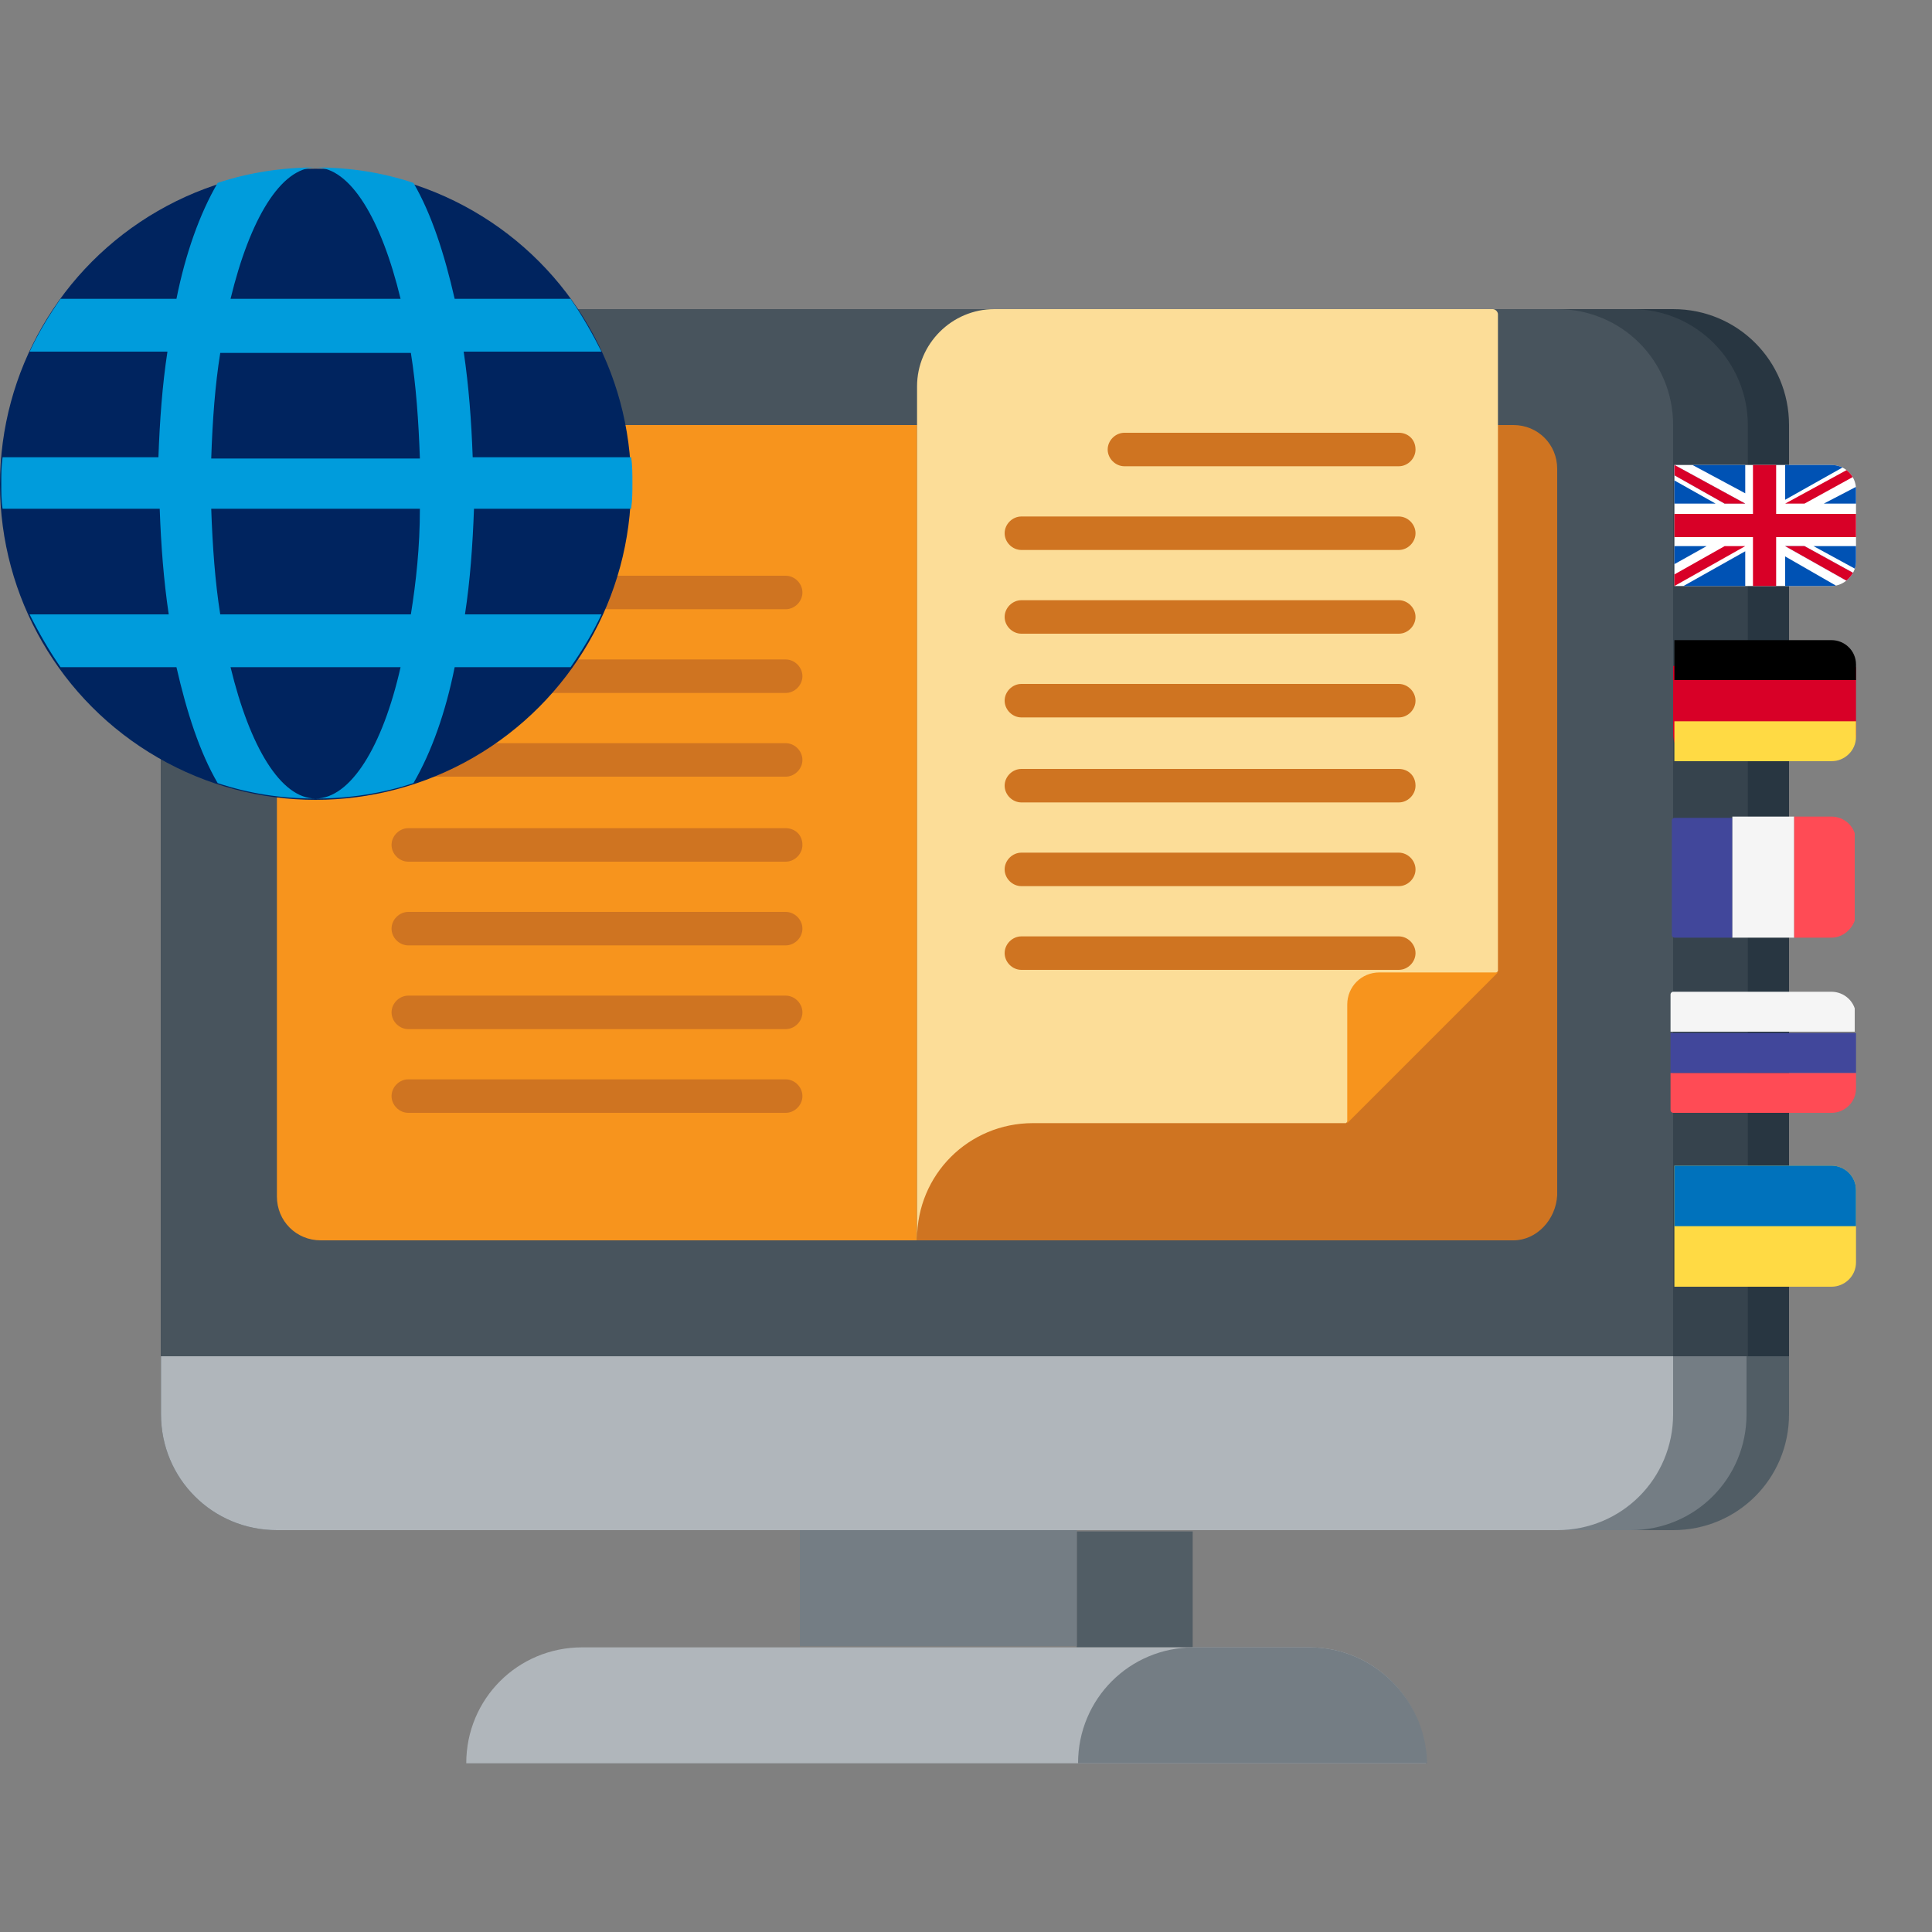 <svg xmlns="http://www.w3.org/2000/svg" xmlns:xlink="http://www.w3.org/1999/xlink" id="Layer_1" x="0px" y="0px" viewBox="0 0 150 150" style="enable-background:new 0 0 150 150;" xml:space="preserve"><rect x="0" y="0" width="150" height="150" fill="#808080" stroke="none"/><style type="text/css">	.st0{fill:#283641;}	.st1{fill:#515D65;}	.st2{fill:#747D84;}	.st3{fill:#36434D;}	.st4{fill:#48545D;}	.st5{fill:#B0B6BB;}	.st6{fill:#F7941D;}	.st7{fill:#CF7421;}	.st8{fill:#FCDD98;}	.st9{fill:none;}	.st10{clip-path:url(#SVGID_2_);}	.st11{fill:#FFFFFF;}	.st12{fill:#D80027;}	.st13{fill:#0052B4;}	.st14{clip-path:url(#SVGID_4_);}	.st15{fill:#FFDA44;}	.st16{clip-path:url(#SVGID_6_);}	.st17{fill:#41479B;}	.st18{fill:#F5F5F5;}	.st19{fill:#FF4B55;}	.st20{clip-path:url(#SVGID_8_);}	.st21{clip-path:url(#SVGID_10_);}	.st22{fill:#0072BC;}	.st23{fill:#00245F;}	.st24{fill:#009CDC;}</style><g>	<path class="st0" d="M138.9,105.3H12.5V33c0-5,4-9,9-9h108.4c5,0,9,4,9,9V105.3z"></path></g><g>	<path class="st1" d="M138.9,105.3H12.5v4.5c0,5,4,9,9,9h108.4c5,0,9-4,9-9V105.3z"></path></g><path class="st2" d="M42.9,105.3v13.5h83.7c5,0,9-4,9-9v-4.5H42.9z"></path><path class="st3" d="M126.7,24H42.9v81.3h92.8V33C135.7,28.1,131.7,24,126.7,24z"></path><g>	<path class="st4" d="M129.9,105.3H12.5V33c0-5,4-9,9-9h99.4c5,0,9,4,9,9V105.3z"></path></g><g>	<path class="st5" d="M129.9,105.3H12.5v4.5c0,5,4,9,9,9h99.4c5,0,9-4,9-9V105.3z"></path></g><g>	<path class="st6" d="M71.2,96.3H24.9c-1.9,0-3.4-1.5-3.4-3.4V36.4c0-1.9,1.5-3.4,3.4-3.4h46.3V96.3z"></path></g><g>	<path class="st7" d="M117.5,96.3H71.2V33h46.3c1.9,0,3.4,1.5,3.4,3.4v56.4C120.8,94.7,119.3,96.3,117.5,96.3z"></path></g><g>	<path class="st1" d="M92.6,127.9h-9v-9h9V127.9z"></path></g><g>	<path class="st2" d="M62.1,118.8h21.5v9H62.1V118.8z"></path></g><g>	<path class="st5" d="M101.7,127.9H45.2c-5,0-9,4-9,9h74.5C110.7,131.9,106.6,127.9,101.7,127.9z"></path></g><g>	<path class="st2" d="M101.7,127.9h-9c-5,0-9,4-9,9h27.1C110.7,131.9,106.6,127.9,101.7,127.9z"></path></g><g>	<path class="st8" d="M77.2,24c-3.3,0-6,2.7-6,6v66.2c0-5,4-9,9-9h24.3l11.8-11.8v-51c0-0.2-0.2-0.4-0.4-0.4H77.2z"></path></g><g>	<path class="st6" d="M116.3,75.5h-9.2c-1.4,0-2.5,1.1-2.5,2.5v9.2L116.3,75.5z"></path></g><path class="st9" d="M142.2,45.5h-13c-1,0-1.9-0.8-1.9-1.9V38c0-1,0.8-1.9,1.9-1.9h13c1,0,1.9,0.8,1.9,1.9v5.6 C144.1,44.6,143.2,45.5,142.2,45.5z"></path><g>	<defs>		<path id="SVGID_1_" d="M142.2,45.5h-13c-1,0-1.9-0.8-1.9-1.9V38c0-1,0.8-1.9,1.9-1.9h13c1,0,1.9,0.8,1.9,1.9v5.6   C144.1,44.6,143.2,45.5,142.2,45.5z"></path>	</defs>	<clipPath id="SVGID_2_">		<use xlink:href="#SVGID_1_" style="overflow:visible;"></use>	</clipPath>	<g class="st10">		<rect x="130" y="36.1" class="st11" width="14.1" height="9.4"></rect>		<polygon class="st12" points="137.9,36.1 136.1,36.1 136.1,39.9 130,39.9 130,41.7 136.1,41.7 136.1,45.5 137.9,45.5 137.9,41.7    144.1,41.7 144.1,39.9 137.9,39.9   "></polygon>		<g>			<polygon class="st13" points="140.8,42.4 144.1,44.2 144.1,42.4    "></polygon>			<polygon class="st13" points="138.6,42.4 144.1,45.5 144.1,44.6 140.1,42.4    "></polygon>			<polygon class="st13" points="142.6,45.5 138.6,43.2 138.6,45.5    "></polygon>		</g>		<polygon class="st11" points="138.6,42.4 144.1,45.5 144.1,44.6 140.1,42.4   "></polygon>		<polygon class="st12" points="138.6,42.4 144.1,45.5 144.1,44.6 140.1,42.4   "></polygon>		<g>			<polygon class="st13" points="132.5,42.4 130,43.8 130,42.4    "></polygon>			<polygon class="st13" points="135.5,42.8 135.5,45.5 130.7,45.5    "></polygon>		</g>		<polygon class="st12" points="133.9,42.4 130,44.6 130,45.5 130,45.5 135.5,42.4   "></polygon>		<g>			<polygon class="st13" points="133.2,39.1 130,37.3 130,39.1    "></polygon>			<polygon class="st13" points="135.5,39.1 130,36.1 130,36.9 133.9,39.1    "></polygon>			<polygon class="st13" points="131.4,36.1 135.5,38.3 135.5,36.1    "></polygon>		</g>		<polygon class="st11" points="135.5,39.1 130,36.1 130,36.9 133.9,39.1   "></polygon>		<polygon class="st12" points="135.5,39.1 130,36.1 130,36.9 133.9,39.1   "></polygon>		<g>			<polygon class="st13" points="141.6,39.1 144.1,37.8 144.1,39.1    "></polygon>			<polygon class="st13" points="138.6,38.8 138.6,36.1 143.4,36.1    "></polygon>		</g>		<polygon class="st12" points="140.1,39.1 144.1,36.9 144.1,36.1 144.1,36.1 138.6,39.1   "></polygon>	</g></g><g>	<defs>		<path id="SVGID_3_" d="M142.2,59.1h-13c-1,0-1.9-0.8-1.9-1.9v-5.6c0-1,0.8-1.9,1.9-1.9h13c1,0,1.9,0.8,1.9,1.9v5.6   C144.1,58.3,143.2,59.1,142.2,59.1z"></path>	</defs>	<clipPath id="SVGID_4_">		<use xlink:href="#SVGID_3_" style="overflow:visible;"></use>	</clipPath>	<g class="st14">		<g>			<path class="st12" d="M144.1,51.8V57c0,1.1-0.9,2.1-2.1,2.1h-10c-1.1,0-2.1-0.9-2.1-2.1v-5.3"></path>			<line class="st12" x1="132" y1="49.7" x2="142" y2="49.7"></line>			<rect x="130" y="49.7" width="14.1" height="3.1"></rect>			<rect x="130" y="56" class="st15" width="14.1" height="3.1"></rect>		</g>	</g></g><g>	<defs>		<path id="SVGID_5_" d="M142.2,72.8h-13c-1,0-1.9-0.8-1.9-1.9v-5.6c0-1,0.8-1.9,1.9-1.9h13c1,0,1.9,0.8,1.9,1.9v5.6   C144.1,71.9,143.2,72.8,142.2,72.8z"></path>	</defs>	<clipPath id="SVGID_6_">		<use xlink:href="#SVGID_5_" style="overflow:visible;"></use>	</clipPath>	<g class="st16">		<path class="st17" d="M134.5,72.8H130c-0.1,0-0.2-0.1-0.2-0.2v-8.9c0-0.1,0.1-0.2,0.2-0.2h4.5V72.8z"></path>		<rect x="134.5" y="63.4" class="st18" width="4.8" height="9.4"></rect>		<path class="st19" d="M143.8,72.8h-4.5v-9.4h4.5c0.1,0,0.2,0.1,0.2,0.2v8.9C144.1,72.7,144,72.8,143.8,72.8z"></path>	</g></g><g>	<defs>		<path id="SVGID_7_" d="M142.2,86.4h-13c-1,0-1.9-0.8-1.9-1.9v-5.6c0-1,0.8-1.9,1.9-1.9h13c1,0,1.9,0.8,1.9,1.9v5.6   C144.1,85.6,143.2,86.4,142.2,86.4z"></path>	</defs>	<clipPath id="SVGID_8_">		<use xlink:href="#SVGID_7_" style="overflow:visible;"></use>	</clipPath>	<g class="st20">		<g>			<path class="st18" d="M144.1,80.1h-14.4v-2.9c0-0.1,0.1-0.2,0.2-0.2h13.9c0.1,0,0.2,0.1,0.2,0.2V80.1z"></path>			<path class="st19" d="M143.8,86.4h-13.9c-0.1,0-0.2-0.1-0.2-0.2v-2.9h14.4v2.9C144.1,86.3,144,86.4,143.8,86.4z"></path>			<rect x="129.7" y="80.2" class="st17" width="14.4" height="3.1"></rect>		</g>	</g></g><g>	<defs>		<path id="SVGID_9_" d="M142.2,99.9h-13c-1,0-1.9-0.8-1.9-1.9v-5.6c0-1,0.8-1.9,1.9-1.9h13c1,0,1.9,0.8,1.9,1.9V98   C144.1,99.1,143.2,99.9,142.2,99.9z"></path>	</defs>	<clipPath id="SVGID_10_">		<use xlink:href="#SVGID_9_" style="overflow:visible;"></use>	</clipPath>	<g class="st21">		<g>			<rect x="130" y="90.5" class="st15" width="14.1" height="9.4"></rect>			<rect x="130" y="90.5" class="st22" width="14.1" height="4.7"></rect>		</g>	</g></g><g>	<path class="st7" d="M62.3,52.5c0,0.7-0.6,1.3-1.3,1.3H31.7c-0.7,0-1.3-0.6-1.3-1.3c0-0.7,0.6-1.3,1.3-1.3H61  C61.7,51.2,62.3,51.8,62.3,52.5"></path>	<path class="st7" d="M62.3,46c0,0.7-0.6,1.3-1.3,1.3H39.7c-0.7,0-1.3-0.6-1.3-1.3c0-0.7,0.6-1.3,1.3-1.3H61  C61.7,44.7,62.3,45.3,62.3,46"></path>	<path class="st7" d="M62.3,59c0,0.7-0.6,1.3-1.3,1.3H31.7c-0.7,0-1.3-0.6-1.3-1.3s0.6-1.3,1.3-1.3H61C61.7,57.7,62.3,58.3,62.3,59"></path>	<path class="st7" d="M62.3,65.6c0,0.7-0.6,1.3-1.3,1.3H31.7c-0.7,0-1.3-0.6-1.3-1.3c0-0.7,0.6-1.3,1.3-1.3H61  C61.7,64.3,62.3,64.8,62.3,65.6"></path>	<path class="st7" d="M62.3,72.1c0,0.7-0.6,1.3-1.3,1.3H31.7c-0.7,0-1.3-0.6-1.3-1.3c0-0.7,0.6-1.3,1.3-1.3H61  C61.7,70.8,62.3,71.4,62.3,72.1"></path>	<path class="st7" d="M62.3,78.6c0,0.7-0.6,1.3-1.3,1.3H31.7c-0.7,0-1.3-0.6-1.3-1.3c0-0.7,0.6-1.3,1.3-1.3H61  C61.7,77.3,62.3,77.9,62.3,78.6"></path>	<path class="st7" d="M62.3,85.1c0,0.7-0.6,1.3-1.3,1.3H31.7c-0.7,0-1.3-0.6-1.3-1.3c0-0.7,0.6-1.3,1.3-1.3H61  C61.7,83.8,62.3,84.4,62.3,85.1"></path></g><g>	<path class="st7" d="M109.9,41.4c0,0.7-0.6,1.3-1.3,1.3H79.3c-0.7,0-1.3-0.6-1.3-1.3s0.6-1.3,1.3-1.3h29.3  C109.3,40.1,109.9,40.7,109.9,41.4"></path>	<path class="st7" d="M109.9,34.9c0,0.7-0.6,1.3-1.3,1.3H87.3c-0.7,0-1.3-0.6-1.3-1.3c0-0.7,0.6-1.3,1.3-1.3h21.3  C109.3,33.6,109.9,34.1,109.9,34.9"></path>	<path class="st7" d="M109.9,47.9c0,0.7-0.6,1.3-1.3,1.3H79.3c-0.7,0-1.3-0.6-1.3-1.3c0-0.7,0.6-1.3,1.3-1.3h29.3  C109.3,46.6,109.9,47.2,109.9,47.9"></path>	<path class="st7" d="M109.9,54.4c0,0.7-0.6,1.3-1.3,1.3H79.3c-0.7,0-1.3-0.6-1.3-1.3s0.6-1.3,1.3-1.3h29.3  C109.3,53.1,109.9,53.7,109.9,54.4"></path>	<path class="st7" d="M109.9,61c0,0.7-0.6,1.3-1.3,1.3H79.3c-0.7,0-1.3-0.6-1.3-1.3c0-0.7,0.6-1.3,1.3-1.3h29.3  C109.3,59.7,109.9,60.2,109.9,61"></path>	<path class="st7" d="M109.9,67.5c0,0.7-0.6,1.3-1.3,1.3H79.3c-0.7,0-1.3-0.6-1.3-1.3s0.6-1.3,1.3-1.3h29.3  C109.3,66.2,109.9,66.8,109.9,67.5"></path>	<path class="st7" d="M109.9,74c0,0.7-0.6,1.3-1.3,1.3H79.3c-0.7,0-1.3-0.6-1.3-1.3c0-0.7,0.6-1.3,1.3-1.3h29.3  C109.3,72.7,109.9,73.3,109.9,74"></path></g><g>	<g>		<g>			<g>				<circle class="st23" cx="24.5" cy="37.6" r="24.5"></circle>			</g>		</g>	</g>	<g>		<g>			<path class="st24" d="M36.7,35.5c-0.1-2.8-0.3-5.5-0.7-8.2h10.7c-0.7-1.4-1.5-2.8-2.4-4.1h-9c-0.8-3.5-1.8-6.6-3.2-9    c-2.4-0.8-4.9-1.2-7.6-1.2c2.7,0,5.1,4,6.6,10.2H17.9c1.5-6.2,3.9-10.2,6.6-10.2c-2.6,0-5.2,0.4-7.6,1.2c-1.4,2.4-2.5,5.5-3.2,9    h-9c-0.9,1.3-1.7,2.6-2.4,4.1H13c-0.4,2.6-0.6,5.4-0.7,8.2H0.2c-0.1,0.7-0.1,1.3-0.1,2c0,0.7,0,1.4,0.1,2h12.2    c0.1,2.8,0.3,5.5,0.7,8.2H2.3c0.7,1.4,1.5,2.8,2.4,4.1h9c0.8,3.5,1.8,6.6,3.2,9c2.4,0.8,4.9,1.2,7.6,1.2c-2.7,0-5.1-4-6.6-10.2    h13.2C29.7,58,27.2,62,24.5,62c2.6,0,5.2-0.4,7.6-1.2c1.4-2.4,2.5-5.5,3.2-9h9c0.9-1.3,1.7-2.6,2.4-4.1H36.1    c0.4-2.6,0.6-5.4,0.7-8.2h12.2c0.1-0.7,0.1-1.3,0.1-2c0-0.7,0-1.4-0.1-2H36.7z M17.1,27.4h14.8c0.4,2.5,0.6,5.3,0.7,8.2H16.4    C16.5,32.6,16.7,29.9,17.1,27.4z M31.9,47.7H17.1c-0.4-2.5-0.6-5.3-0.7-8.2h16.2C32.6,42.5,32.3,45.2,31.9,47.7z"></path>		</g>	</g></g></svg>